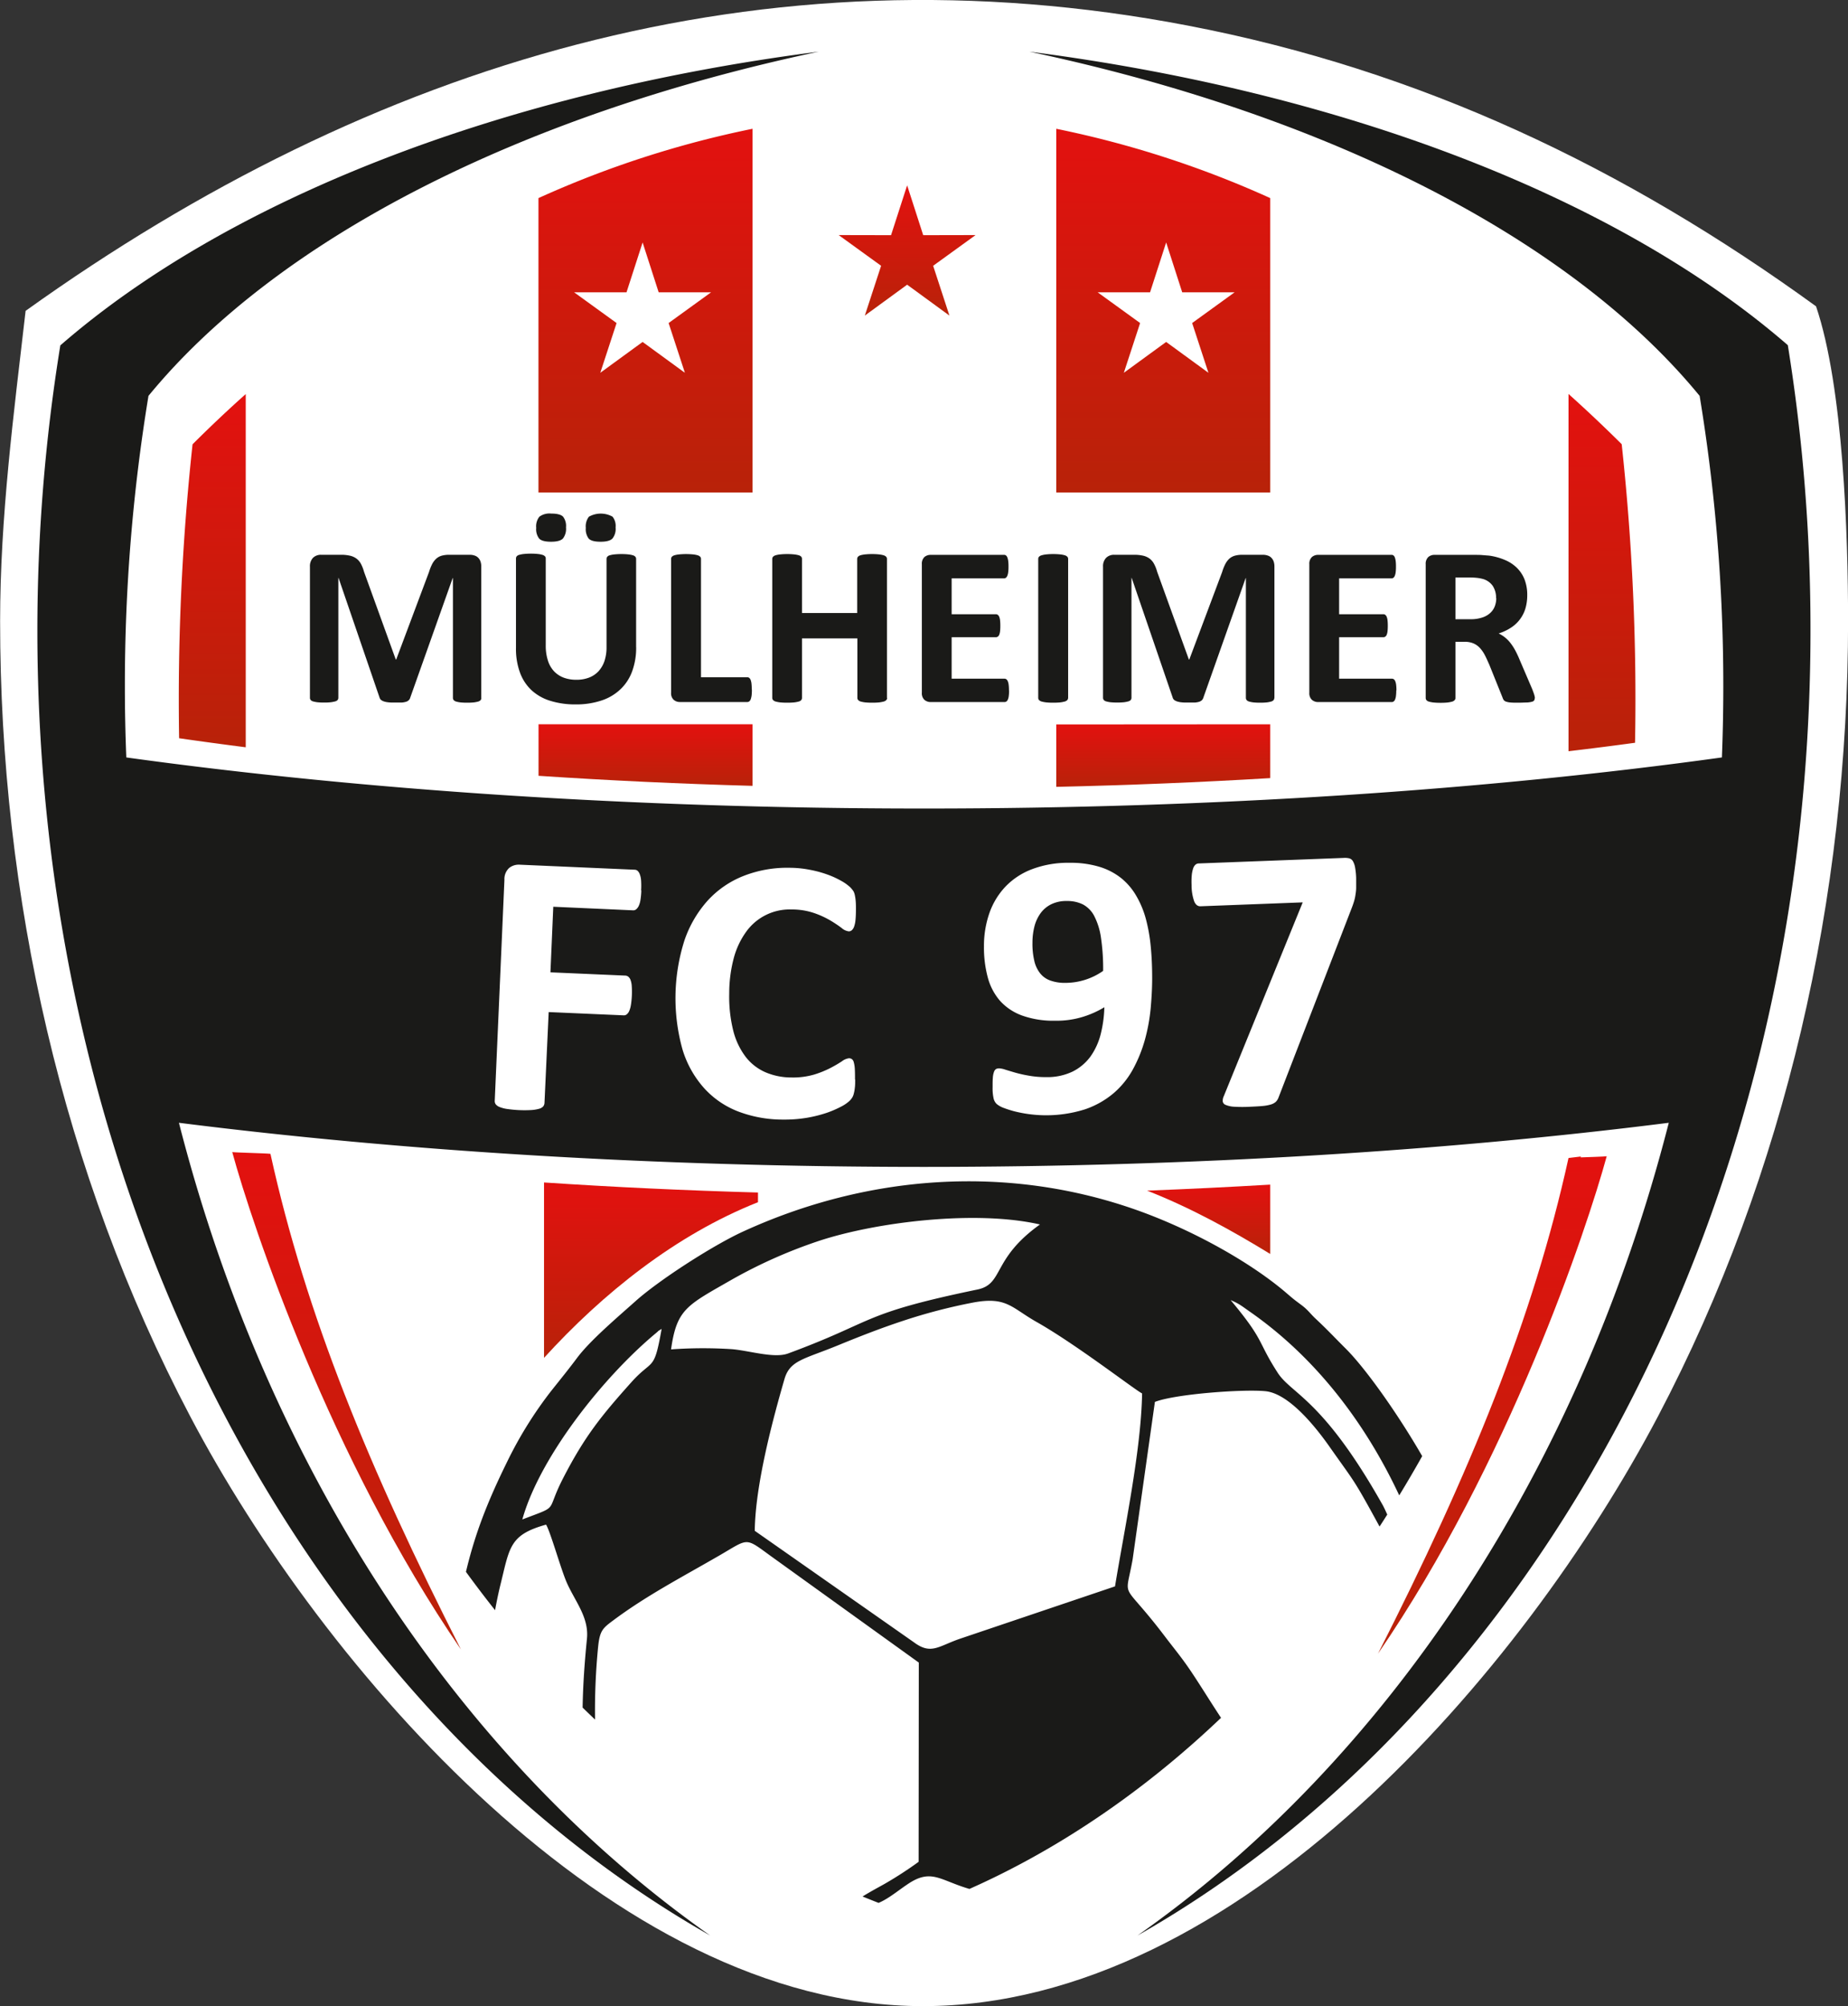 <svg id="Ebene_1" data-name="Ebene 1" xmlns="http://www.w3.org/2000/svg" xmlns:xlink="http://www.w3.org/1999/xlink" viewBox="0 0 515.28 559.23"><rect x="0" y="0" width="515.28" height="559.23" fill="#333333" stroke="none"/><defs><linearGradient id="GradientFill_1" x1="488.87" y1="260.6" x2="488.87" y2="360.22" gradientUnits="userSpaceOnUse"><stop offset="0" stop-color="#e3110f"/><stop offset="1" stop-color="#b82209"/></linearGradient><linearGradient id="GradientFill_1-2" x1="379.2" y1="480.99" x2="379.2" y2="500.32" xlink:href="#GradientFill_1"/><linearGradient id="GradientFill_1-3" x1="366.53" y1="186.68" x2="366.53" y2="288.07" xlink:href="#GradientFill_1"/><linearGradient id="GradientFill_1-4" x1="223.7" y1="480.4" x2="223.7" y2="529.29" xlink:href="#GradientFill_1"/><linearGradient id="GradientFill_1-5" x1="138.82" y1="471.93" x2="138.82" y2="610.57" xlink:href="#GradientFill_1"/><linearGradient id="GradientFill_1-6" x1="458.3" y1="473.09" x2="458.3" y2="611.74" xlink:href="#GradientFill_1"/><linearGradient id="GradientFill_1-7" x1="101.36" y1="260.6" x2="101.36" y2="359.06" xlink:href="#GradientFill_1"/><linearGradient id="GradientFill_1-8" x1="252.94" y1="51.66" x2="252.94" y2="87.97" xlink:href="#GradientFill_1"/><linearGradient id="GradientFill_1-9" x1="222.15" y1="186.68" x2="222.15" y2="288.07" xlink:href="#GradientFill_1"/><linearGradient id="GradientFill_1-10" x1="366.53" y1="352.68" x2="366.53" y2="370.08" xlink:href="#GradientFill_1"/><linearGradient id="GradientFill_1-11" x1="222.15" y1="352.68" x2="222.15" y2="369.84" xlink:href="#GradientFill_1"/><style>.cls-1,.cls-2{fill:#fff;fill-rule:evenodd}.cls-2{fill:#1a1a18}</style></defs><path class="cls-1" d="M299.51 710c-86.61 0-167.65-94.75-204.3-164.41-35.78-68-53-145-53-221.65 0-29 3.8-57.78 7.11-86.51 96.72-69.25 205.33-102.26 324-79.53 65 12.45 121.87 39.55 175.23 78.27 7.61 22.41 8.93 63.74 8.93 87.77 0 76.66-17.25 153.65-53 221.65C467.21 616.34 387.38 710 299.51 710Z" transform="translate(-42.18 -150.78)"/><path class="cls-2" d="M176.39 345.33a1 1 0 0 1-.17.58 1.39 1.39 0 0 1-.64.41 8.55 8.55 0 0 1-1.22.25 17.18 17.18 0 0 1-1.94.09 16.92 16.92 0 0 1-1.92-.09 8.09 8.09 0 0 1-1.21-.25 1.41 1.41 0 0 1-.63-.41 1 1 0 0 1-.19-.58v-33.41h-.07l-11.85 33.38a1.44 1.44 0 0 1-.41.68 1.87 1.87 0 0 1-.78.43 5.38 5.38 0 0 1-1.24.21h-1.84c-.71 0-1.33 0-1.84-.07a5.76 5.76 0 0 1-1.26-.26 2.84 2.84 0 0 1-.78-.42 1.46 1.46 0 0 1-.38-.61l-11.44-33.38h-.06v33.41a1.09 1.09 0 0 1-.17.58 1.37 1.37 0 0 1-.65.41 9.94 9.94 0 0 1-1.24.25 16.49 16.49 0 0 1-1.91.09 16.92 16.92 0 0 1-1.92-.09 8.26 8.26 0 0 1-1.22-.25 1.39 1.39 0 0 1-.64-.41 1 1 0 0 1-.17-.58v-36.53a3.38 3.38 0 0 1 .85-2.48 3.11 3.11 0 0 1 2.3-.85h5.45a10.79 10.79 0 0 1 2.51.24 4.86 4.86 0 0 1 1.82.79 4.43 4.43 0 0 1 1.27 1.46 10.67 10.67 0 0 1 .88 2.24l8.85 24.45h.13l9.15-24.4a13.3 13.3 0 0 1 .9-2.25 5.35 5.35 0 0 1 1.15-1.48 3.82 3.82 0 0 1 1.53-.81 7.65 7.65 0 0 1 2.07-.24h5.63a4.05 4.05 0 0 1 1.47.23 2.37 2.37 0 0 1 1 .64 2.82 2.82 0 0 1 .6 1 4.16 4.16 0 0 1 .21 1.42v36.57Zm43.17-14.15a18.94 18.94 0 0 1-1.12 6.74 13 13 0 0 1-3.26 5 14 14 0 0 1-5.32 3.14 22.36 22.36 0 0 1-7.29 1.08 23.19 23.19 0 0 1-6.94-1 13.55 13.55 0 0 1-5.21-2.93 12.63 12.63 0 0 1-3.24-4.91 19.11 19.11 0 0 1-1.13-6.86v-25a1 1 0 0 1 .19-.57 1.39 1.39 0 0 1 .68-.41 7.05 7.05 0 0 1 1.28-.25 18.23 18.23 0 0 1 2-.1 17.65 17.65 0 0 1 2 .1 6.62 6.62 0 0 1 1.26.25 1.59 1.59 0 0 1 .69.41.88.88 0 0 1 .2.57v24.25a13.41 13.41 0 0 0 .61 4.24 7.7 7.7 0 0 0 1.73 3 7.23 7.23 0 0 0 2.69 1.76 10 10 0 0 0 3.51.58 9.69 9.69 0 0 0 3.52-.6 7.08 7.08 0 0 0 2.64-1.76 8.11 8.11 0 0 0 1.67-2.85 11.92 11.92 0 0 0 .58-3.87v-24.63a.94.94 0 0 1 .2-.57 1.31 1.31 0 0 1 .66-.41 6.71 6.71 0 0 1 1.28-.25 18.58 18.58 0 0 1 2-.1 17.51 17.51 0 0 1 2 .1 6.66 6.66 0 0 1 1.25.25 1.36 1.36 0 0 1 .66.41.94.94 0 0 1 .2.57v24.62ZM200 297.8a4.42 4.42 0 0 1-.86 3.1c-.59.6-1.69.89-3.31.89s-2.72-.28-3.29-.85a4.21 4.21 0 0 1-.85-3 4.29 4.29 0 0 1 .89-3.13 4.75 4.75 0 0 1 3.29-.87c1.63 0 2.74.29 3.3.85a4.26 4.26 0 0 1 .83 3Zm13.83 0a4.32 4.32 0 0 1-.88 3.1c-.59.6-1.69.89-3.32.89s-2.71-.28-3.28-.85a4.32 4.32 0 0 1-.83-3 4.39 4.39 0 0 1 .87-3.13 6.74 6.74 0 0 1 6.59 0 4.16 4.16 0 0 1 .85 3Zm38 45.18a14.45 14.45 0 0 1-.07 1.6 5.66 5.66 0 0 1-.24 1.08 1.32 1.32 0 0 1-.4.61.87.87 0 0 1-.55.2h-18.8a2.58 2.58 0 0 1-1.75-.62 2.51 2.51 0 0 1-.72-2v-37.29a.89.89 0 0 1 .21-.57 1.55 1.55 0 0 1 .68-.41 6.84 6.84 0 0 1 1.29-.25 20.45 20.45 0 0 1 4 0 6.92 6.92 0 0 1 1.27.25 1.61 1.61 0 0 1 .68.41.89.89 0 0 1 .21.57v33h12.89a.89.89 0 0 1 .55.18 1.28 1.28 0 0 1 .4.57 4.31 4.31 0 0 1 .24 1.05 14.33 14.33 0 0 1 .07 1.6Zm37.71 2.35a.92.92 0 0 1-.21.58 1.61 1.61 0 0 1-.68.41 9.16 9.16 0 0 1-1.27.25 18 18 0 0 1-2 .09 19 19 0 0 1-2-.09 8.59 8.59 0 0 1-1.27-.25 1.59 1.59 0 0 1-.66-.41.92.92 0 0 1-.21-.58v-16.59H265.8v16.59a1 1 0 0 1-.19.58 1.41 1.41 0 0 1-.66.41 8.87 8.87 0 0 1-1.27.25 18.31 18.31 0 0 1-2 .09 18.69 18.69 0 0 1-2-.09 8.77 8.77 0 0 1-1.28-.25 1.61 1.61 0 0 1-.68-.41.92.92 0 0 1-.21-.58v-38.77a.89.89 0 0 1 .21-.57 1.61 1.61 0 0 1 .68-.41 6.71 6.71 0 0 1 1.28-.25 18.38 18.38 0 0 1 2-.1 18 18 0 0 1 2 .1 7.66 7.66 0 0 1 1.27.25 1.41 1.41 0 0 1 .66.41.93.93 0 0 1 .19.57v15.1h15.39v-15.1a.89.89 0 0 1 .21-.57 1.59 1.59 0 0 1 .66-.41 7.45 7.45 0 0 1 1.27-.25 18.7 18.7 0 0 1 2-.1 17.65 17.65 0 0 1 2 .1 6.92 6.92 0 0 1 1.27.25 1.61 1.61 0 0 1 .68.41.89.89 0 0 1 .21.57v38.77Zm34-2.14a11.44 11.44 0 0 1-.08 1.55 3.58 3.58 0 0 1-.24 1 1.25 1.25 0 0 1-.4.56.82.82 0 0 1-.52.18h-20.61a2.63 2.63 0 0 1-1.76-.62 2.54 2.54 0 0 1-.71-2v-35.8a2.58 2.58 0 0 1 .71-2 2.62 2.62 0 0 1 1.76-.61h20.49a.83.83 0 0 1 .5.16 1.36 1.36 0 0 1 .38.55 4.51 4.51 0 0 1 .24 1 11.63 11.63 0 0 1 .08 1.58 11.15 11.15 0 0 1-.08 1.52 3.58 3.58 0 0 1-.24 1 1.48 1.48 0 0 1-.38.56.79.79 0 0 1-.5.18h-14.65v10h12.34a.79.79 0 0 1 .52.17 1.29 1.29 0 0 1 .4.54 3.66 3.66 0 0 1 .24 1 12.72 12.72 0 0 1 .07 1.49 12.9 12.9 0 0 1-.07 1.53 3.71 3.71 0 0 1-.24 1 1.11 1.11 0 0 1-.4.52.85.85 0 0 1-.52.16h-12.34v11.56h14.74a.79.79 0 0 1 .52.17 1.34 1.34 0 0 1 .4.57 3.49 3.49 0 0 1 .24 1 11.34 11.34 0 0 1 .08 1.55Zm16.46 2.14a.92.92 0 0 1-.21.58 1.55 1.55 0 0 1-.68.41 9 9 0 0 1-1.26.25 18.91 18.91 0 0 1-2 .09 18.69 18.69 0 0 1-2-.09 9 9 0 0 1-1.29-.25 1.61 1.61 0 0 1-.68-.41.92.92 0 0 1-.21-.58v-38.77a.89.89 0 0 1 .21-.57 1.58 1.58 0 0 1 .7-.41 7.24 7.24 0 0 1 1.28-.25 18 18 0 0 1 2-.1 18.57 18.57 0 0 1 2 .1 6.79 6.79 0 0 1 1.26.25 1.55 1.55 0 0 1 .68.41.89.89 0 0 1 .21.57v38.77Zm57.5 0a1 1 0 0 1-.18.58 1.34 1.34 0 0 1-.64.41 8.26 8.26 0 0 1-1.22.25 17.18 17.18 0 0 1-1.94.09 16.85 16.85 0 0 1-1.91-.09 8.09 8.09 0 0 1-1.21-.25 1.35 1.35 0 0 1-.63-.41 1 1 0 0 1-.2-.58v-33.41h-.06L377.7 345.3a1.61 1.61 0 0 1-.41.68 2 2 0 0 1-.78.43 5.48 5.48 0 0 1-1.25.21h-1.84c-.72 0-1.33 0-1.84-.07a5.54 5.54 0 0 1-1.25-.26 2.57 2.57 0 0 1-.78-.42 1.28 1.28 0 0 1-.38-.61l-11.44-33.38h-.06v33.41a1 1 0 0 1-.18.58 1.32 1.32 0 0 1-.65.41 9.38 9.38 0 0 1-1.23.25 20.42 20.42 0 0 1-3.83 0 8.73 8.73 0 0 1-1.23-.25 1.35 1.35 0 0 1-.63-.41 1 1 0 0 1-.18-.58v-36.53a3.34 3.34 0 0 1 .86-2.48 3.09 3.09 0 0 1 2.29-.85h5.46a10.85 10.85 0 0 1 2.51.24 4.94 4.94 0 0 1 1.82.79 4.41 4.41 0 0 1 1.26 1.46 10.14 10.14 0 0 1 .89 2.24l8.84 24.45h.13l9.16-24.4a12.52 12.52 0 0 1 .9-2.25 5.33 5.33 0 0 1 1.14-1.48 3.93 3.93 0 0 1 1.54-.81 7.65 7.65 0 0 1 2.07-.24h5.63a4.05 4.05 0 0 1 1.47.23 2.34 2.34 0 0 1 1 .64 2.83 2.83 0 0 1 .61 1 4.42 4.42 0 0 1 .21 1.42v36.57Zm34-2.14a11.44 11.44 0 0 1-.08 1.55 3.58 3.58 0 0 1-.24 1 1.11 1.11 0 0 1-.4.56.82.82 0 0 1-.52.18h-20.53a2.58 2.58 0 0 1-1.75-.62 2.51 2.51 0 0 1-.72-2v-35.8a2.55 2.55 0 0 1 .72-2 2.58 2.58 0 0 1 1.75-.61h20.49a.83.83 0 0 1 .5.16 1.19 1.19 0 0 1 .38.55 4.51 4.51 0 0 1 .24 1 11.63 11.63 0 0 1 .08 1.58 11.15 11.15 0 0 1-.08 1.52 3.58 3.58 0 0 1-.24 1 1.28 1.28 0 0 1-.38.56.79.79 0 0 1-.5.18h-14.65v10h12.34a.79.79 0 0 1 .52.17 1.29 1.29 0 0 1 .4.54 3.66 3.66 0 0 1 .24 1 12.72 12.72 0 0 1 .07 1.49 12.9 12.9 0 0 1-.07 1.53 3.71 3.71 0 0 1-.24 1 1.11 1.11 0 0 1-.4.52.85.85 0 0 1-.52.16h-12.34v11.56h14.74a.79.79 0 0 1 .52.17 1.19 1.19 0 0 1 .4.57 3.49 3.49 0 0 1 .24 1 11.34 11.34 0 0 1 .08 1.55Zm38.61 2.21a1.31 1.31 0 0 1-.13.58 1 1 0 0 1-.6.4 6.83 6.83 0 0 1-1.39.22c-.62 0-1.45.06-2.5.06-.89 0-1.59 0-2.12-.06a4.85 4.85 0 0 1-1.26-.24 1.43 1.43 0 0 1-.65-.44 2.8 2.8 0 0 1-.31-.65l-3.7-9.19c-.45-1-.88-2-1.3-2.77a9 9 0 0 0-1.42-2 5.26 5.26 0 0 0-1.81-1.22 6.28 6.28 0 0 0-2.35-.41H448v15.68a.82.82 0 0 1-.2.56 1.45 1.45 0 0 1-.68.43 9.16 9.16 0 0 1-1.27.25 18.31 18.31 0 0 1-2 .09 18.69 18.69 0 0 1-2-.09 8.5 8.5 0 0 1-1.28-.25 1.36 1.36 0 0 1-.66-.41 1 1 0 0 1-.2-.58v-37.3a2.55 2.55 0 0 1 .72-2 2.58 2.58 0 0 1 1.75-.61h10.62c1.07 0 2 0 2.66.06l1.91.15a17.18 17.18 0 0 1 4.44 1.22 10.54 10.54 0 0 1 3.37 2.23 9.36 9.36 0 0 1 2.11 3.25 11.87 11.87 0 0 1 .73 4.33 13 13 0 0 1-.52 3.75 9.65 9.65 0 0 1-4.05 5.33 13.83 13.83 0 0 1-3.4 1.59 9.11 9.11 0 0 1 1.73 1.08 9.3 9.3 0 0 1 1.53 1.54 15.12 15.12 0 0 1 1.35 2.07 27.05 27.05 0 0 1 1.23 2.62l3.48 8.11c.31.8.53 1.38.63 1.76a3.67 3.67 0 0 1 .16.88Zm-10.78-27.87a6 6 0 0 0-.92-3.42 5 5 0 0 0-3-2 10.18 10.18 0 0 0-1.44-.25 18.66 18.66 0 0 0-2.24-.1H448v11.63h4.26a9.9 9.9 0 0 0 3.1-.44 6 6 0 0 0 2.23-1.2 4.9 4.9 0 0 0 1.34-1.85 6.3 6.3 0 0 0 .45-2.37Z" transform="translate(-42.18 -150.78)"/><path class="cls-2" d="M59 247.06c46.4-40.36 122-70.36 211.46-81.88-83.79 17.74-151.17 52.41-186.88 95.95A496.47 496.47 0 0 0 77 342.08q0 10 .4 19.84c65.47 9.06 141.43 14.24 222.45 14.24s157-5.18 222.45-14.24q.39-9.87.39-19.84a496.47 496.47 0 0 0-6.6-80.95c-35.71-43.54-103.1-78.21-186.88-95.95C418.6 176.7 494.24 206.7 540.68 247a496.9 496.9 0 0 1 6.32 79.61c0 161.64-77 300.84-187.65 363.71 69.78-49 123.35-129.77 148.14-226.56-62 7.85-132.7 12.3-207.71 12.3s-145.67-4.45-207.71-12.3c24.79 96.79 78.36 177.52 148.14 226.56C129.56 627.45 52.6 488.25 52.6 326.61a496.9 496.9 0 0 1 6.4-79.55Z" transform="translate(-42.18 -150.78)"/><path d="M479.53 260.6q7.44 6.66 14.83 14a659 659 0 0 1 3.72 83.23q-9.15 1.25-18.55 2.36Z" transform="translate(-42.18 -150.78)" style="fill:url(#GradientFill_1);fill-rule:evenodd"/><path d="M396.36 481v19.33c-10.68-6.54-22.19-12.9-34.33-17.65q17.39-.68 34.33-1.68Z" transform="translate(-42.18 -150.78)" style="fill:url(#GradientFill_1-2);fill-rule:evenodd"/><path d="M336.7 186.68A279.58 279.58 0 0 1 396.36 206v82.07H336.7V186.68Zm30.64 31.69-4.49 13.9h-14.6l11.83 8.56-4.54 13.87 11.8-8.6 11.79 8.6-4.54-13.87 11.83-8.56h-14.6Z" transform="translate(-42.18 -150.78)" style="fill:url(#GradientFill_1-3);fill-rule:evenodd"/><path d="M253.53 483.2v2.7c-22.95 9.09-43.31 25.44-59.66 43.39V480.4q29.13 1.94 59.66 2.8Z" transform="translate(-42.18 -150.78)" style="fill:url(#GradientFill_1-4);fill-rule:evenodd"/><path d="M117.59 472.42c9.84 44.74 27.54 87.84 53.11 138.15-36.37-53-58.21-118.26-63.76-138.64 1.25.16 9.39.32 10.65.49Z" transform="translate(-42.18 -150.78)" style="fill:url(#GradientFill_1-5);fill-rule:evenodd"/><path d="M479.53 473.58c-9.84 44.74-27.54 87.84-53.12 138.16 36.38-53 58.21-118.27 63.77-138.65-.8.11-4.43.21-7.27.32l.07-.25Z" transform="translate(-42.18 -150.78)" style="fill:url(#GradientFill_1-6);fill-rule:evenodd"/><path d="M95.87 274.63q7.39-7.38 14.83-14v98.46q-9.4-1.2-18.58-2.52a660.6 660.6 0 0 1 3.75-81.94Z" transform="translate(-42.18 -150.78)" style="fill:url(#GradientFill_1-7);fill-rule:evenodd"/><path class="cls-2" d="M252.63 577.5c.16-12.76 4.91-30.65 8.28-42.28 1.54-5.3 5.42-5.51 15.07-9.48 5.9-2.42 11.75-4.71 17.9-6.74a154.16 154.16 0 0 1 19.6-5.12c9.39-1.76 10.68 1.42 17.76 5.42 10.95 6.19 27.25 18.82 29.39 19.91-.25 15.79-5 38.21-7.55 53.78l-42.94 14.5c-6.21 2.07-8.26 4.72-13.13 1.09l-44.38-31.08Zm186.09-20.84C432 545 423 532.29 417.45 526.75c-3.11-3.09-5-5.16-8.26-8.21-1.67-1.54-2.25-2.58-4.16-4s-2-1.47-4.13-3.3c-9.93-8.54-26.39-17.78-42.36-23.36-36.18-12.62-74.92-9.51-109.21 6.22-8.21 3.76-23.2 13.36-29.93 19.37-4.9 4.38-12.64 10.93-16.28 15.79-2.32 3.11-4.51 5.81-7.22 9.21a111.32 111.32 0 0 0-12.3 19.76c-5.64 11.45-9 20.23-11.5 30.71q4 5.49 8.12 10.69c.43-2.36.92-4.74 1.52-7.19 2.57-10.39 2.5-13.82 12.7-16.66 1.23 2 4.18 12.58 5.79 16.2 2.3 5.2 6.2 9.64 5.61 15.59-.66 6.6-1.09 12.62-1.21 19.21 1.16 1.13 2.31 2.24 3.47 3.34a181.22 181.22 0 0 1 .86-20.34c.46-4.49 1.34-5.17 4.14-7.26 9.22-6.89 18.79-11.86 29.56-18.08 8.4-4.86 7.11-5.23 14.39.06l41.32 29.73-.05 55.54a106 106 0 0 1-9.38 6.09c-1.55.89-4.13 2.24-6.25 3.58 1.5.61 3 1.21 4.47 1.78 2.85-1.2 5.51-3.51 8.32-5.36 6.17-4.07 8.61-1.19 16 1.16l1 .31c23.2-10.29 47.39-26 70.16-47.7-2.9-4.38-5.81-9.14-8.34-12.9-2.69-4-4.6-6.21-7.38-9.88-12.24-16.12-11.07-9.42-8.93-21.37l6.21-43.91c5.6-2.19 24.28-3.58 30.72-3 6.63.58 14.08 10 17.75 15.17 7.12 10.14 6.67 8.86 13.08 20.57.39.71.75 1.38 1.09 2 .73-1.1 1.44-2.22 2.15-3.34-.54-1.19-1-2.21-1.42-2.91-16.61-29.43-25.28-30.65-29.13-36.62-5.85-9.07-3.47-8.71-13.12-20.25 2.4 1 3.07 1.63 5.45 3.29 18.13 12.65 32 30.72 41.56 51.14 2.17-3.56 4.3-7.19 6.39-10.92Zm-250.9 17.68c4.88-17.46 22.64-39.78 37.24-51.93 1.22-1 0-.2 1.6-1.19-2.15 12.18-2.39 8.11-8.46 14.89-8.21 9.18-13 15-19.11 26.93-4.92 9.62-.66 7.22-11.27 11.3Zm41.47-47.41a124.75 124.75 0 0 1 17-.06c4.88.42 11.76 2.63 15.63 1.2 24.7-9.11 19.87-11 52.8-17.83 7.42-1.54 3.95-8.49 17.43-18.13-17.78-4.08-45.29-.74-61.39 4.5a137.58 137.58 0 0 0-24.51 10.86c-12.53 7.19-15.36 8.15-16.96 19.46Z" transform="translate(-42.18 -150.78)"/><path style="fill:url(#GradientFill_1-8);fill-rule:evenodd" d="m252.94 51.66 4.48 13.9 14.6-.03-11.83 8.56 4.54 13.88-11.79-8.61-11.8 8.61 4.54-13.88-11.83-8.56 14.6.03 4.49-13.9z"/><path class="cls-1" d="M221 399a21.22 21.22 0 0 1-.24 2.65 6.18 6.18 0 0 1-.5 1.7 2.86 2.86 0 0 1-.69.9 1.26 1.26 0 0 1-.86.29l-22.26-1-.79 18.28 20.88.91a1.41 1.41 0 0 1 .83.31 2.09 2.09 0 0 1 .62.9 5.92 5.92 0 0 1 .34 1.71 23.79 23.79 0 0 1-.23 5.25 7.14 7.14 0 0 1-.48 1.72 2.54 2.54 0 0 1-.71.94 1.26 1.26 0 0 1-.85.25l-20.89-.91-1.17 25.31a1.67 1.67 0 0 1-.37 1 2.35 2.35 0 0 1-1.15.65 10.34 10.34 0 0 1-2.14.35 33.92 33.92 0 0 1-6.7-.29 9.21 9.21 0 0 1-2.12-.54 2.65 2.65 0 0 1-1.1-.75 1.51 1.51 0 0 1-.29-1l2.7-61.63a4.18 4.18 0 0 1 1.33-3.28 4.29 4.29 0 0 1 3-.9l32 1.4a1.28 1.28 0 0 1 .82.32 2.54 2.54 0 0 1 .61 1 5.81 5.81 0 0 1 .35 1.77 21.42 21.42 0 0 1 0 2.68Zm59.63 52.7c0 .88 0 1.63-.09 2.24a9.53 9.53 0 0 1-.27 1.58 3.92 3.92 0 0 1-.42 1.14 5.27 5.27 0 0 1-.85 1.05 10.6 10.6 0 0 1-2.24 1.52 28.74 28.74 0 0 1-4.07 1.76 37.28 37.28 0 0 1-5.47 1.37 37.69 37.69 0 0 1-6.66.51 35 35 0 0 1-12.58-2.27 24.84 24.84 0 0 1-9.5-6.53 28.54 28.54 0 0 1-6-10.75A53.12 53.12 0 0 1 233 413a32.08 32.08 0 0 1 6.56-11.24 26.91 26.91 0 0 1 10-6.83 33.27 33.27 0 0 1 12.82-2.25 29.45 29.45 0 0 1 5.45.53 31.16 31.16 0 0 1 4.85 1.28 24.61 24.61 0 0 1 4 1.8 12.74 12.74 0 0 1 2.48 1.74 7.26 7.26 0 0 1 1 1.2 4.22 4.22 0 0 1 .4 1.2 12.89 12.89 0 0 1 .23 1.75c.05.66.06 1.47.05 2.45s-.05 1.94-.13 2.68a7.39 7.39 0 0 1-.38 1.77 2.47 2.47 0 0 1-.63 1 1.32 1.32 0 0 1-.85.32 3.69 3.69 0 0 1-2-.94 35.15 35.15 0 0 0-3.1-2.07 25 25 0 0 0-4.56-2.09 19.15 19.15 0 0 0-6.31-1 14.92 14.92 0 0 0-12.67 6.25 22.38 22.38 0 0 0-3.46 7.41 38.44 38.44 0 0 0-1.24 9.81 39.09 39.09 0 0 0 1.14 10.38 20.24 20.24 0 0 0 3.45 7.24 14.09 14.09 0 0 0 5.47 4.27 18.3 18.3 0 0 0 7.26 1.47 20.91 20.91 0 0 0 6.36-.81 27.29 27.29 0 0 0 4.59-1.86 35.72 35.72 0 0 0 3.17-1.85 4 4 0 0 1 1.93-.83 1.4 1.4 0 0 1 .82.23 1.48 1.48 0 0 1 .53.85 8.28 8.28 0 0 1 .29 1.76c.05.75.07 1.75.06 3.03ZM363.44 423.41c0 2.76-.16 5.63-.43 8.59a50.75 50.75 0 0 1-1.62 8.7 39 39 0 0 1-3.28 8.09 23.91 23.91 0 0 1-5.37 6.68 24.62 24.62 0 0 1-8 4.53 36 36 0 0 1-15.63 1.35 36.88 36.88 0 0 1-4.07-.78 29.62 29.62 0 0 1-3.12-1 6.39 6.39 0 0 1-1.87-1.08 3.14 3.14 0 0 1-.84-1.6 12.5 12.5 0 0 1-.26-2.94c0-1.17 0-2.08.07-2.78a5.57 5.57 0 0 1 .33-1.63 1.49 1.49 0 0 1 .57-.77 2 2 0 0 1 .83-.18 6.43 6.43 0 0 1 1.79.38c.77.23 1.71.52 2.82.84a35.63 35.63 0 0 0 3.76.83 26 26 0 0 0 4.7.39 16.26 16.26 0 0 0 7.49-1.57 13.79 13.79 0 0 0 5-4.27 18.79 18.79 0 0 0 2.8-6.22 34.14 34.14 0 0 0 1-7.42 26.63 26.63 0 0 1-5.86 2.64 24.81 24.81 0 0 1-7.84 1.12 25.88 25.88 0 0 1-9.2-1.43 15.33 15.33 0 0 1-6.17-4.09 16.36 16.36 0 0 1-3.43-6.52 31.9 31.9 0 0 1-1.07-8.65 27.63 27.63 0 0 1 1.54-9.38 20.63 20.63 0 0 1 4.53-7.39 20.11 20.11 0 0 1 7.47-4.83 28.38 28.38 0 0 1 10.35-1.73 27.64 27.64 0 0 1 8.27 1.11 18.28 18.28 0 0 1 6.1 3.16 17.73 17.73 0 0 1 4.24 5 26.2 26.2 0 0 1 2.66 6.44 46.41 46.41 0 0 1 1.35 7.72c.27 2.76.39 5.65.39 8.67Zm-13.67-2a59 59 0 0 0-.62-9.34 18.9 18.9 0 0 0-1.89-6 7.59 7.59 0 0 0-3.16-3.19 9.77 9.77 0 0 0-4.43-.94 9.56 9.56 0 0 0-4.25.85 8.1 8.1 0 0 0-3 2.42 10.93 10.93 0 0 0-1.78 3.71 18.33 18.33 0 0 0-.58 4.7 20.38 20.38 0 0 0 .49 4.88 8.64 8.64 0 0 0 1.58 3.5 6.26 6.26 0 0 0 2.81 2.07 11.73 11.73 0 0 0 4.22.69 18.32 18.32 0 0 0 10.59-3.33ZM420.32 395.57v2.66c0 .76-.11 1.46-.21 2.11a11.89 11.89 0 0 1-.43 1.85c-.18.58-.4 1.21-.67 1.89l-20.38 52.75a3.12 3.12 0 0 1-.76 1.13 3.6 3.6 0 0 1-1.37.71 11.35 11.35 0 0 1-2.27.41c-.93.09-2.08.15-3.44.21a39.24 39.24 0 0 1-4.42 0 7 7 0 0 1-2.4-.5 1.26 1.26 0 0 1-.85-.95 3 3 0 0 1 .3-1.52l22-54-28.56 1.09c-.73 0-1.31-.44-1.7-1.37a13.53 13.53 0 0 1-.73-4.57 20.92 20.92 0 0 1 .05-2.7 8.16 8.16 0 0 1 .38-1.88 2.35 2.35 0 0 1 .64-1.06 1.41 1.41 0 0 1 .91-.36l40.41-1.54a5.33 5.33 0 0 1 1.58.12 1.69 1.69 0 0 1 1 .77 5.31 5.31 0 0 1 .62 1.77 19.51 19.51 0 0 1 .3 2.98Z" transform="translate(-42.18 -150.78)"/><path d="M252 186.68A279.4 279.4 0 0 0 192.32 206v82.07H252V186.68Zm-30.64 31.69 4.48 13.9h14.6l-11.83 8.56 4.54 13.87-11.79-8.6-11.8 8.6 4.54-13.87-11.83-8.56h14.6Z" transform="translate(-42.18 -150.78)" style="fill:url(#GradientFill_1-9);fill-rule:evenodd"/><path d="M396.36 352.68v15q-29.16 1.75-59.66 2.44v-17.4Z" transform="translate(-42.18 -150.78)" style="fill:url(#GradientFill_1-10);fill-rule:evenodd"/><path d="M252 352.68v17.16q-30.49-.85-59.66-2.8v-14.36Z" transform="translate(-42.18 -150.78)" style="fill:url(#GradientFill_1-11);fill-rule:evenodd"/></svg>